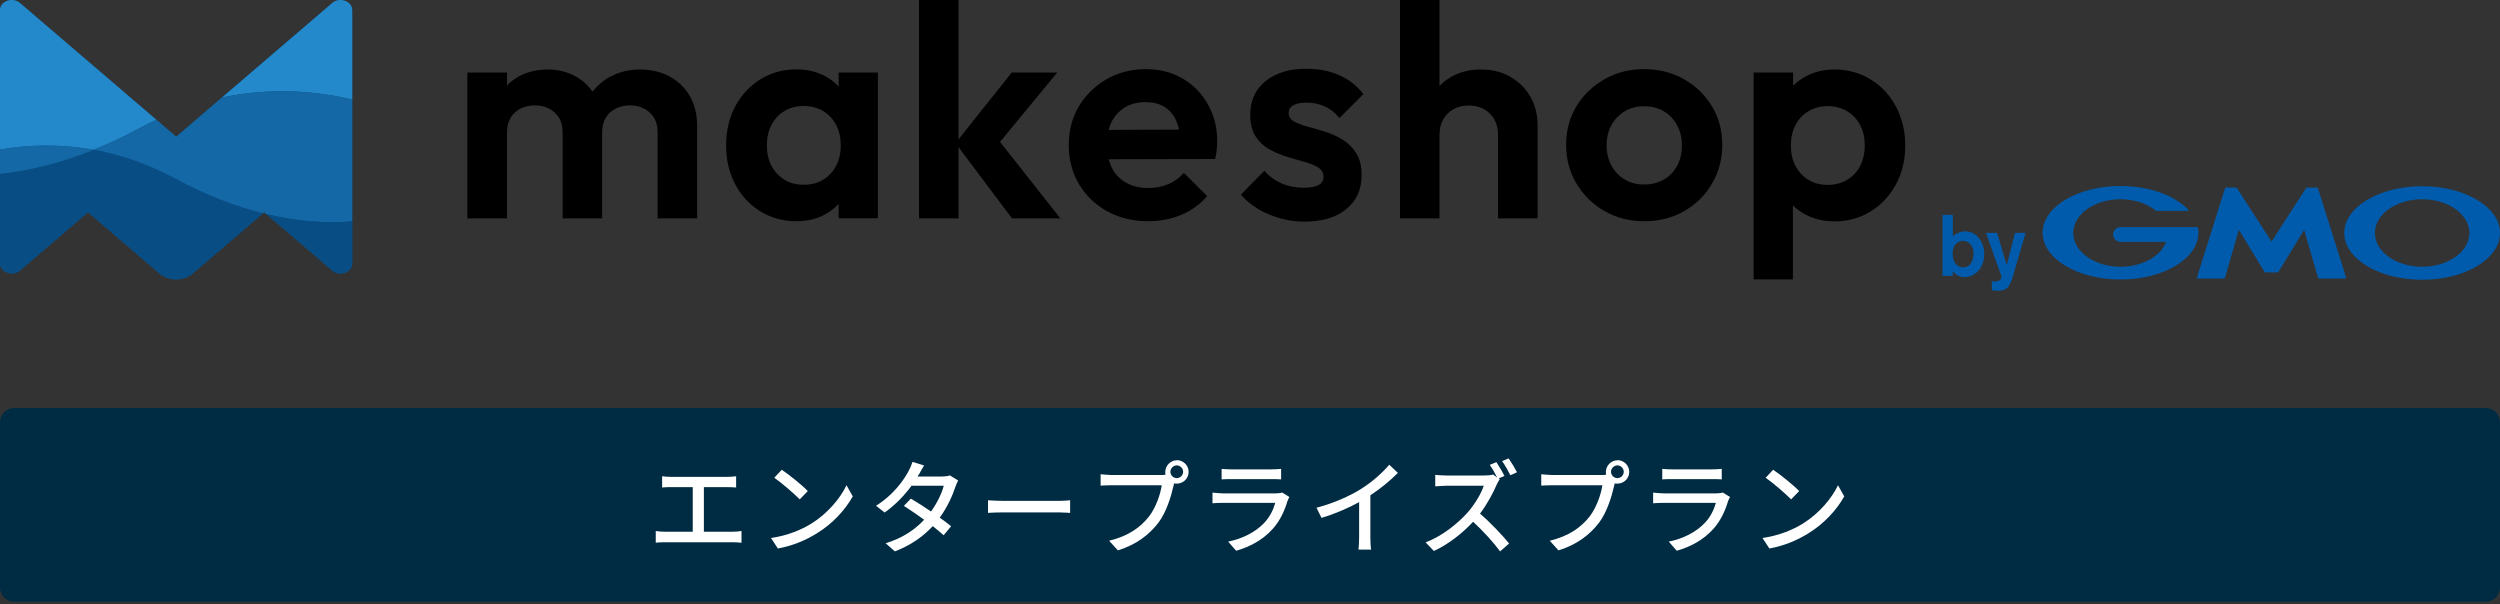 <svg width="240" height="58" viewBox="0 0 240 58" fill="none" xmlns="http://www.w3.org/2000/svg">
<rect x="0" y="0" width="240" height="58" fill="#333333" stroke="none"/>
<g clip-path="url(#clip0_27_36)">
<path d="M64.248 7.32C63.42 6.888 62.484 6.672 61.44 6.672C60.396 6.672 59.448 6.9 58.596 7.356C57.912 7.716 57.348 8.208 56.88 8.796C56.448 8.184 55.908 7.692 55.236 7.32C54.444 6.888 53.568 6.672 52.596 6.672C51.576 6.672 50.652 6.888 49.836 7.32C49.404 7.56 49.02 7.848 48.672 8.184V6.96H44.868V20.964H48.672V12.696C48.672 12.156 48.792 11.688 49.02 11.304C49.248 10.92 49.572 10.62 49.98 10.416C50.388 10.212 50.844 10.116 51.348 10.116C52.104 10.116 52.74 10.344 53.244 10.8C53.76 11.256 54.012 11.892 54.012 12.696V20.964H57.804V12.696C57.804 12.156 57.924 11.688 58.152 11.304C58.38 10.92 58.704 10.62 59.124 10.416C59.544 10.212 59.988 10.116 60.468 10.116C61.224 10.116 61.86 10.344 62.364 10.8C62.88 11.256 63.132 11.892 63.132 12.696V20.964H66.924V12.096C66.924 10.98 66.684 10.008 66.204 9.192C65.724 8.376 65.064 7.752 64.236 7.32H64.248Z" fill="black"/>
<path d="M80.508 8.304C80.124 7.896 79.668 7.548 79.14 7.272C78.348 6.864 77.448 6.66 76.44 6.66C75.168 6.66 74.016 6.984 72.984 7.62C71.964 8.256 71.16 9.132 70.572 10.224C69.996 11.328 69.708 12.576 69.708 13.968C69.708 15.36 69.996 16.572 70.572 17.676C71.148 18.78 71.952 19.644 72.984 20.28C74.004 20.916 75.156 21.24 76.44 21.24C77.448 21.24 78.348 21.036 79.14 20.616C79.668 20.34 80.112 19.992 80.508 19.584V20.952H84.276V6.96H80.508V8.304ZM79.728 16.68C79.068 17.388 78.216 17.736 77.148 17.736C76.452 17.736 75.84 17.58 75.312 17.256C74.784 16.932 74.364 16.488 74.064 15.924C73.764 15.36 73.62 14.688 73.62 13.944C73.62 13.2 73.764 12.552 74.064 11.988C74.364 11.412 74.784 10.968 75.312 10.656C75.84 10.332 76.452 10.176 77.148 10.176C77.844 10.176 78.48 10.332 79.02 10.656C79.548 10.98 79.968 11.424 80.268 11.988C80.568 12.564 80.712 13.212 80.712 13.944C80.712 15.06 80.388 15.984 79.728 16.68Z" fill="black"/>
<path d="M101.496 6.96H97.128L92.016 13.38V0H88.224V20.964H92.016V14.124L97.152 20.964H101.796L96 13.62L101.496 6.96Z" fill="black"/>
<path d="M113.544 7.548C112.512 6.936 111.312 6.636 109.968 6.636C108.624 6.636 107.352 6.96 106.224 7.608C105.108 8.256 104.22 9.12 103.572 10.212C102.924 11.304 102.6 12.54 102.6 13.932C102.6 15.324 102.936 16.596 103.596 17.7C104.268 18.804 105.168 19.668 106.308 20.292C107.448 20.916 108.756 21.24 110.22 21.24C111.36 21.24 112.416 21.036 113.4 20.628C114.372 20.22 115.2 19.62 115.884 18.828L113.652 16.596C113.232 17.076 112.728 17.436 112.14 17.688C111.564 17.928 110.916 18.048 110.196 18.048C109.404 18.048 108.708 17.88 108.108 17.544C107.508 17.208 107.052 16.728 106.728 16.092C106.608 15.84 106.512 15.576 106.428 15.288L116.652 15.264C116.724 14.94 116.784 14.64 116.808 14.376C116.832 14.112 116.856 13.86 116.856 13.608C116.856 12.276 116.556 11.076 115.968 10.032C115.38 8.976 114.564 8.148 113.532 7.536L113.544 7.548ZM107.988 10.308C108.552 9.972 109.212 9.804 109.956 9.804C110.676 9.804 111.276 9.948 111.768 10.248C112.26 10.548 112.632 10.98 112.896 11.544C113.016 11.808 113.124 12.12 113.196 12.444L106.428 12.468C106.5 12.204 106.584 11.964 106.692 11.736C106.992 11.124 107.424 10.656 107.988 10.32V10.308Z" fill="black"/>
<path d="M124.128 10.116C124.428 9.948 124.86 9.852 125.424 9.852C126.048 9.852 126.612 9.972 127.152 10.2C127.68 10.428 128.16 10.812 128.592 11.328L130.884 9.036C130.26 8.22 129.492 7.62 128.556 7.212C127.62 6.804 126.576 6.6 125.412 6.6C124.248 6.6 123.348 6.78 122.544 7.152C121.728 7.524 121.104 8.028 120.672 8.688C120.24 9.348 120.024 10.116 120.024 11.004C120.024 11.892 120.192 12.54 120.528 13.08C120.864 13.608 121.308 14.028 121.848 14.328C122.388 14.628 122.952 14.868 123.54 15.048C124.128 15.228 124.692 15.396 125.232 15.54C125.772 15.684 126.216 15.864 126.552 16.08C126.888 16.296 127.056 16.596 127.056 16.98C127.056 17.328 126.9 17.592 126.576 17.76C126.252 17.94 125.784 18.024 125.172 18.024C124.404 18.024 123.696 17.892 123.06 17.616C122.424 17.34 121.86 16.944 121.38 16.392L119.124 18.684C119.592 19.224 120.144 19.68 120.78 20.064C121.416 20.436 122.112 20.736 122.88 20.952C123.648 21.168 124.416 21.276 125.208 21.276C126.912 21.276 128.256 20.88 129.24 20.076C130.224 19.272 130.716 18.192 130.716 16.812C130.716 15.96 130.548 15.264 130.212 14.724C129.876 14.184 129.444 13.752 128.904 13.416C128.376 13.092 127.812 12.828 127.224 12.648C126.636 12.468 126.072 12.3 125.532 12.156C124.992 12.012 124.548 11.844 124.212 11.652C123.876 11.46 123.708 11.184 123.708 10.836C123.708 10.524 123.852 10.284 124.152 10.116H124.128Z" fill="black"/>
<path d="M144.996 7.368C144.18 6.9 143.232 6.672 142.164 6.672C141.096 6.672 140.16 6.9 139.332 7.368C138.9 7.608 138.516 7.908 138.192 8.256V0H134.4V20.964H138.192V12.936C138.192 12.372 138.312 11.88 138.552 11.46C138.792 11.04 139.128 10.704 139.548 10.476C139.968 10.248 140.46 10.128 141 10.128C141.828 10.128 142.512 10.392 143.028 10.908C143.556 11.424 143.808 12.108 143.808 12.936V20.964H147.612V12.096C147.612 11.028 147.384 10.092 146.916 9.288C146.448 8.472 145.812 7.836 144.984 7.38L144.996 7.368Z" fill="black"/>
<path d="M161.664 7.608C160.536 6.96 159.252 6.636 157.824 6.636C156.396 6.636 155.172 6.96 154.032 7.608C152.892 8.256 151.992 9.12 151.332 10.212C150.672 11.304 150.348 12.54 150.348 13.908C150.348 15.276 150.684 16.524 151.344 17.628C152.016 18.744 152.904 19.62 154.044 20.268C155.172 20.916 156.444 21.24 157.86 21.24C159.276 21.24 160.548 20.916 161.676 20.268C162.804 19.62 163.704 18.744 164.352 17.628C165.012 16.512 165.336 15.276 165.336 13.908C165.336 12.54 165.012 11.304 164.352 10.212C163.692 9.12 162.804 8.256 161.676 7.608H161.664ZM161.004 15.9C160.704 16.476 160.284 16.92 159.732 17.232C159.18 17.556 158.544 17.712 157.836 17.712C157.128 17.712 156.516 17.556 155.976 17.232C155.436 16.908 155.004 16.464 154.704 15.9C154.392 15.336 154.236 14.676 154.236 13.944C154.236 13.212 154.392 12.564 154.704 12C155.016 11.436 155.436 11.004 155.976 10.68C156.516 10.356 157.14 10.2 157.836 10.2C158.532 10.2 159.18 10.356 159.72 10.68C160.26 11.004 160.68 11.436 160.992 12C161.304 12.564 161.46 13.212 161.46 13.944C161.46 14.676 161.316 15.336 161.016 15.9H161.004Z" fill="black"/>
<path d="M182.016 10.236C181.428 9.132 180.624 8.268 179.592 7.632C178.572 6.996 177.408 6.672 176.112 6.672C175.104 6.672 174.204 6.888 173.4 7.308C172.92 7.56 172.512 7.872 172.14 8.232V6.96H168.348V26.82H172.116V19.716C172.488 20.076 172.908 20.388 173.388 20.628C174.204 21.048 175.104 21.252 176.112 21.252C177.408 21.252 178.56 20.928 179.592 20.292C180.612 19.656 181.428 18.78 182.016 17.688C182.604 16.584 182.904 15.348 182.904 13.98C182.904 12.612 182.604 11.34 182.016 10.236ZM178.572 15.936C178.272 16.512 177.852 16.956 177.312 17.268C176.772 17.592 176.148 17.748 175.452 17.748C174.756 17.748 174.144 17.592 173.616 17.268C173.088 16.944 172.668 16.5 172.368 15.936C172.068 15.372 171.924 14.7 171.924 13.956C171.924 13.212 172.068 12.564 172.368 12C172.668 11.424 173.088 10.98 173.628 10.668C174.168 10.344 174.78 10.188 175.452 10.188C176.124 10.188 176.76 10.344 177.312 10.668C177.852 10.992 178.272 11.436 178.572 12C178.872 12.576 179.016 13.224 179.016 13.956C179.016 14.688 178.86 15.372 178.572 15.936Z" fill="black"/>
<path d="M189.456 24.384C189.444 24.936 189.204 25.668 188.472 25.668C188.388 25.668 187.716 25.668 187.524 24.876C187.488 24.78 187.452 24.6 187.452 24.348C187.452 23.46 187.98 23.124 188.436 23.124C188.976 23.124 189.492 23.568 189.468 24.384H189.456ZM186.48 20.628V26.484H187.464V26.052C187.68 26.304 188.052 26.604 188.604 26.604C189.588 26.604 190.488 25.74 190.488 24.396C190.488 23.052 189.612 22.212 188.676 22.212C188.22 22.212 187.8 22.38 187.476 22.68V20.628H186.492H186.48Z" fill="#005BAC"/>
<path d="M194.46 22.344L193.404 25.956L193.176 26.736C192.888 27.612 192.588 27.912 191.82 27.912C191.496 27.912 191.34 27.876 191.22 27.864V27C191.316 27.012 191.388 27.024 191.484 27.024C191.556 27.024 191.772 27.024 191.928 26.916C192.048 26.844 192.156 26.664 192.156 26.58L190.656 22.356H191.724L192.648 25.452L193.44 22.356H194.46V22.344Z" fill="#005BAC"/>
<path d="M218.052 26.148H218.652C218.652 26.148 218.724 26.124 218.736 26.1L221.196 22.068L222.54 26.688C222.54 26.688 222.576 26.736 222.612 26.736H225.204C225.204 26.736 225.252 26.712 225.24 26.688L222.516 18.048C222.516 18.048 222.48 18 222.444 18H221.472C221.472 18 221.4 18.024 221.388 18.048L218.064 23.196L214.74 18.048C214.74 18.048 214.68 18 214.656 18H213.684C213.684 18 213.624 18.024 213.612 18.048L210.888 26.688C210.888 26.688 210.888 26.736 210.924 26.736H213.516C213.516 26.736 213.576 26.712 213.588 26.688L214.932 22.068L217.392 26.1C217.392 26.1 217.44 26.148 217.476 26.148H218.076H218.052Z" fill="#005BAC"/>
<path d="M210.984 21.852C210.984 21.828 210.96 21.804 210.936 21.804H203.568C203.184 21.804 202.86 22.116 202.86 22.512C202.86 22.908 203.172 23.22 203.568 23.22H207.948C207.432 24.6 205.668 25.608 203.568 25.608C201.06 25.608 199.032 24.156 199.032 22.368C199.032 20.58 201.06 19.128 203.568 19.128C204.936 19.128 206.16 19.56 206.988 20.244C206.988 20.244 207.012 20.244 207.024 20.244H210.036C210.036 20.244 210.096 20.22 210.096 20.184C210.096 20.172 210.096 20.16 210.084 20.148C208.8 18.78 206.364 17.856 203.568 17.856C199.44 17.856 196.092 19.86 196.092 22.344C196.092 24.828 199.44 26.832 203.568 26.832C207.696 26.832 211.044 24.828 211.044 22.344C211.044 22.164 211.032 21.996 210.996 21.828L210.984 21.852Z" fill="#005BAC"/>
<path d="M232.524 17.88C228.396 17.88 225.048 19.884 225.048 22.368C225.048 24.852 228.396 26.856 232.524 26.856C236.652 26.856 240 24.852 240 22.368C240 19.884 236.652 17.88 232.524 17.88ZM232.524 25.608C230.016 25.608 227.988 24.156 227.988 22.368C227.988 20.58 230.016 19.128 232.524 19.128C235.032 19.128 237.06 20.58 237.06 22.368C237.06 24.156 235.032 25.608 232.524 25.608Z" fill="#005BAC"/>
<path d="M33.756 0.672C33.684 0.492 33.552 0.336 33.384 0.216C32.964 -0.072 32.328 -0.096 31.884 0.288L16.896 13.128L1.92 0.288C1.212 -0.324 0 0.108 0 0.972V25.284C0 26.148 1.212 26.58 1.92 25.968L8.448 20.376L15.312 26.256C16.188 27.012 17.616 27.012 18.504 26.256L25.248 20.484L25.368 20.388L25.572 20.568L31.896 25.98C32.604 26.592 33.816 26.16 33.816 25.296V0.972C33.816 0.864 33.792 0.768 33.768 0.672H33.756Z" fill="#084D84"/>
<path d="M33.816 9.552V0.972C33.816 0.864 33.792 0.768 33.768 0.672C33.696 0.492 33.564 0.336 33.396 0.216C32.976 -0.072 32.34 -0.096 31.896 0.288L21.312 9.36C26.124 8.34 30.456 8.76 33.816 9.552Z" fill="#2389CA"/>
<path d="M8.988 14.376C10.452 13.788 11.952 13.092 13.5 12.252C14.004 11.976 14.508 11.724 15.012 11.496L1.92 0.288C1.212 -0.324 0 0.108 0 0.972V14.352C2.58 13.908 5.652 13.776 8.988 14.376Z" fill="#2389CA"/>
<path d="M33.816 21.252V9.552C30.456 8.76 26.124 8.34 21.312 9.36L16.92 13.128L15.012 11.496C14.508 11.736 14.004 11.976 13.5 12.252C11.952 13.092 10.452 13.788 8.988 14.376C11.472 14.832 14.1 15.684 16.8 17.136C19.8 18.756 22.62 19.824 25.248 20.472L25.368 20.376L25.584 20.556C28.608 21.276 31.368 21.444 33.828 21.252H33.816Z" fill="#1568A6"/>
<path d="M25.572 20.556L31.896 25.968C32.604 26.58 33.816 26.148 33.816 25.284V21.252C31.356 21.444 28.596 21.276 25.572 20.556Z" fill="#084D84"/>
<path d="M8.988 14.376C5.76 15.672 2.76 16.38 0 16.68V25.284C0 26.148 1.212 26.58 1.92 25.968L8.448 20.376L15.312 26.256C16.188 27.012 17.616 27.012 18.504 26.256L25.248 20.484C22.62 19.836 19.8 18.768 16.8 17.148C14.1 15.696 11.472 14.832 8.988 14.388V14.376Z" fill="#084D84"/>
<path d="M0 14.352V16.692C2.76 16.392 5.76 15.672 8.988 14.388C5.652 13.776 2.58 13.92 0 14.364V14.352Z" fill="#1568A6"/>
<path d="M240 56.4V40.536C240 39.78 239.388 39.168 238.632 39.168L1.368 39.168C0.612 39.168 -1.52588e-05 39.78 -1.52588e-05 40.536V56.4C-1.52588e-05 57.156 0.612 57.768 1.368 57.768L238.632 57.768C239.388 57.768 240 57.156 240 56.4Z" fill="#002C43"/>
<path d="M64.44 45.78H69.792C70.092 45.78 70.404 45.756 70.668 45.72V46.8C70.392 46.776 70.068 46.764 69.792 46.764H67.572V51.048H70.332C70.644 51.048 70.932 51.012 71.184 50.976V52.104C70.92 52.068 70.536 52.056 70.332 52.056H63.864C63.576 52.056 63.264 52.056 62.952 52.104V50.976C63.24 51.024 63.576 51.048 63.864 51.048H66.504V46.764H64.44C64.224 46.764 63.828 46.764 63.564 46.8V45.72C63.816 45.756 64.212 45.78 64.44 45.78Z" fill="white"/>
<path d="M77.868 50.28C79.44 49.308 80.664 47.844 81.264 46.584L81.864 47.652C81.156 48.924 79.956 50.256 78.432 51.192C77.448 51.804 76.2 52.38 74.676 52.656L74.016 51.648C75.648 51.408 76.92 50.856 77.868 50.28ZM77.544 47.148L76.776 47.94C76.272 47.424 75.048 46.356 74.328 45.864L75.048 45.096C75.732 45.552 77.004 46.572 77.556 47.148H77.544Z" fill="white"/>
<path d="M88.2 45.552C88.164 45.624 88.128 45.684 88.092 45.744H90.456C90.732 45.744 91.008 45.708 91.188 45.636L91.98 46.128C91.896 46.296 91.788 46.536 91.716 46.74C91.44 47.592 90.936 48.696 90.216 49.692C90.624 49.98 91.008 50.28 91.308 50.52L90.588 51.384C90.312 51.132 89.94 50.82 89.544 50.508C88.668 51.456 87.504 52.32 85.908 52.932L85.02 52.152C86.7 51.648 87.876 50.796 88.716 49.896C88.044 49.404 87.336 48.924 86.772 48.564L87.444 47.868C88.032 48.216 88.716 48.648 89.376 49.104C89.952 48.312 90.42 47.352 90.6 46.632H87.504C86.856 47.52 85.968 48.468 84.924 49.2L84.096 48.552C85.788 47.508 86.76 46.08 87.228 45.216C87.348 45.012 87.516 44.616 87.6 44.34L88.716 44.688C88.524 44.976 88.32 45.36 88.212 45.564L88.2 45.552Z" fill="white"/>
<path d="M96.312 48.084H101.64C102.108 48.084 102.492 48.048 102.732 48.024V49.236C102.516 49.236 102.072 49.188 101.64 49.188H96.312C95.772 49.188 95.184 49.212 94.848 49.236V48.024C95.172 48.048 95.784 48.084 96.312 48.084Z" fill="white"/>
<path d="M112.968 44.172C113.592 44.172 114.108 44.676 114.108 45.3C114.108 45.924 113.604 46.428 112.968 46.428C112.884 46.428 112.788 46.428 112.704 46.404C112.704 46.464 112.68 46.536 112.668 46.596C112.44 47.592 111.996 49.14 111.204 50.184C110.316 51.336 109.092 52.284 107.316 52.836L106.476 51.912C108.384 51.444 109.488 50.604 110.304 49.584C110.964 48.72 111.396 47.472 111.528 46.584H106.716C106.308 46.584 105.912 46.608 105.66 46.62V45.528C105.936 45.552 106.392 45.6 106.716 45.6H111.468C111.588 45.6 111.732 45.6 111.888 45.576C111.864 45.492 111.864 45.396 111.864 45.312C111.864 44.7 112.368 44.184 112.992 44.184L112.968 44.172ZM112.968 45.9C113.304 45.9 113.58 45.624 113.58 45.288C113.58 44.952 113.292 44.676 112.968 44.676C112.644 44.676 112.356 44.964 112.356 45.288C112.356 45.612 112.632 45.9 112.968 45.9Z" fill="white"/>
<path d="M123.612 48.048C123.336 48.996 122.892 49.992 122.172 50.784C121.164 51.9 119.916 52.512 118.668 52.872L117.9 51.996C119.328 51.708 120.528 51.06 121.332 50.232C121.896 49.656 122.244 48.924 122.424 48.276H117.444C117.204 48.276 116.772 48.276 116.4 48.312V47.292C116.784 47.328 117.156 47.364 117.444 47.364H122.46C122.724 47.364 122.964 47.328 123.084 47.28L123.78 47.712C123.72 47.82 123.648 47.964 123.624 48.06L123.612 48.048ZM118.224 45.06H122.028C122.34 45.06 122.748 45.036 122.988 45.012V46.02C122.748 45.996 122.352 45.996 122.016 45.996H118.212C117.9 45.996 117.552 45.996 117.276 46.02V45.012C117.528 45.036 117.888 45.06 118.212 45.06H118.224Z" fill="white"/>
<path d="M130.644 46.944C131.664 46.32 132.696 45.408 133.368 44.616L134.196 45.396C133.452 46.152 132.528 46.908 131.556 47.544V51.612C131.556 52.008 131.58 52.548 131.628 52.764H130.416C130.44 52.548 130.476 52.008 130.476 51.612V48.204C129.444 48.768 128.16 49.332 126.864 49.716L126.384 48.744C128.1 48.288 129.564 47.616 130.656 46.944H130.644Z" fill="white"/>
<path d="M144.444 45.684L143.88 45.924L143.976 46.008C143.904 46.092 143.76 46.356 143.688 46.512C143.34 47.316 142.764 48.408 142.08 49.308C143.088 50.172 144.276 51.432 144.876 52.176L144.012 52.932C143.364 52.056 142.392 50.988 141.42 50.088C140.376 51.204 139.056 52.248 137.652 52.896L136.86 52.068C138.444 51.468 139.92 50.28 140.88 49.212C141.54 48.468 142.2 47.388 142.44 46.632H138.852C138.468 46.632 137.94 46.68 137.784 46.692V45.588C137.976 45.612 138.552 45.648 138.852 45.648H142.488C142.848 45.648 143.172 45.612 143.34 45.552L143.724 45.84C143.532 45.444 143.256 44.964 143.016 44.628L143.652 44.364C143.892 44.724 144.264 45.348 144.432 45.708L144.444 45.684ZM145.632 45.336L144.996 45.624C144.792 45.204 144.468 44.64 144.204 44.268L144.828 44.004C145.08 44.364 145.452 44.988 145.632 45.336Z" fill="white"/>
<path d="M155.268 44.172C155.892 44.172 156.408 44.676 156.408 45.3C156.408 45.924 155.904 46.428 155.268 46.428C155.184 46.428 155.088 46.428 155.004 46.404C155.004 46.464 154.98 46.536 154.968 46.596C154.74 47.592 154.296 49.14 153.504 50.184C152.616 51.336 151.392 52.284 149.616 52.836L148.776 51.912C150.684 51.444 151.788 50.604 152.604 49.584C153.264 48.72 153.696 47.472 153.828 46.584H149.016C148.608 46.584 148.212 46.608 147.96 46.62V45.528C148.236 45.552 148.692 45.6 149.016 45.6H153.768C153.888 45.6 154.032 45.6 154.188 45.576C154.164 45.492 154.164 45.396 154.164 45.312C154.164 44.7 154.668 44.184 155.292 44.184L155.268 44.172ZM155.268 45.9C155.604 45.9 155.88 45.624 155.88 45.288C155.88 44.952 155.592 44.676 155.268 44.676C154.944 44.676 154.656 44.964 154.656 45.288C154.656 45.612 154.932 45.9 155.268 45.9Z" fill="white"/>
<path d="M165.912 48.048C165.636 48.996 165.192 49.992 164.472 50.784C163.464 51.9 162.216 52.512 160.968 52.872L160.2 51.996C161.628 51.708 162.828 51.06 163.632 50.232C164.196 49.656 164.544 48.924 164.724 48.276H159.744C159.504 48.276 159.072 48.276 158.7 48.312V47.292C159.084 47.328 159.456 47.364 159.744 47.364H164.76C165.024 47.364 165.264 47.328 165.384 47.28L166.08 47.712C166.02 47.82 165.948 47.964 165.924 48.06L165.912 48.048ZM160.524 45.06H164.328C164.64 45.06 165.048 45.036 165.288 45.012V46.02C165.048 45.996 164.652 45.996 164.316 45.996H160.512C160.2 45.996 159.852 45.996 159.576 46.02V45.012C159.828 45.036 160.188 45.06 160.512 45.06H160.524Z" fill="white"/>
<path d="M173.052 50.28C174.624 49.308 175.848 47.844 176.448 46.584L177.048 47.652C176.34 48.924 175.14 50.256 173.616 51.192C172.632 51.804 171.384 52.38 169.86 52.656L169.2 51.648C170.832 51.408 172.104 50.856 173.052 50.28ZM172.716 47.148L171.948 47.94C171.444 47.424 170.22 46.356 169.5 45.864L170.22 45.096C170.904 45.552 172.176 46.572 172.728 47.148H172.716Z" fill="white"/>
</g>
<defs>
<clipPath id="clip0_27_36">
<rect width="240" height="57.768" fill="white"/>
</clipPath>
</defs>
</svg>
